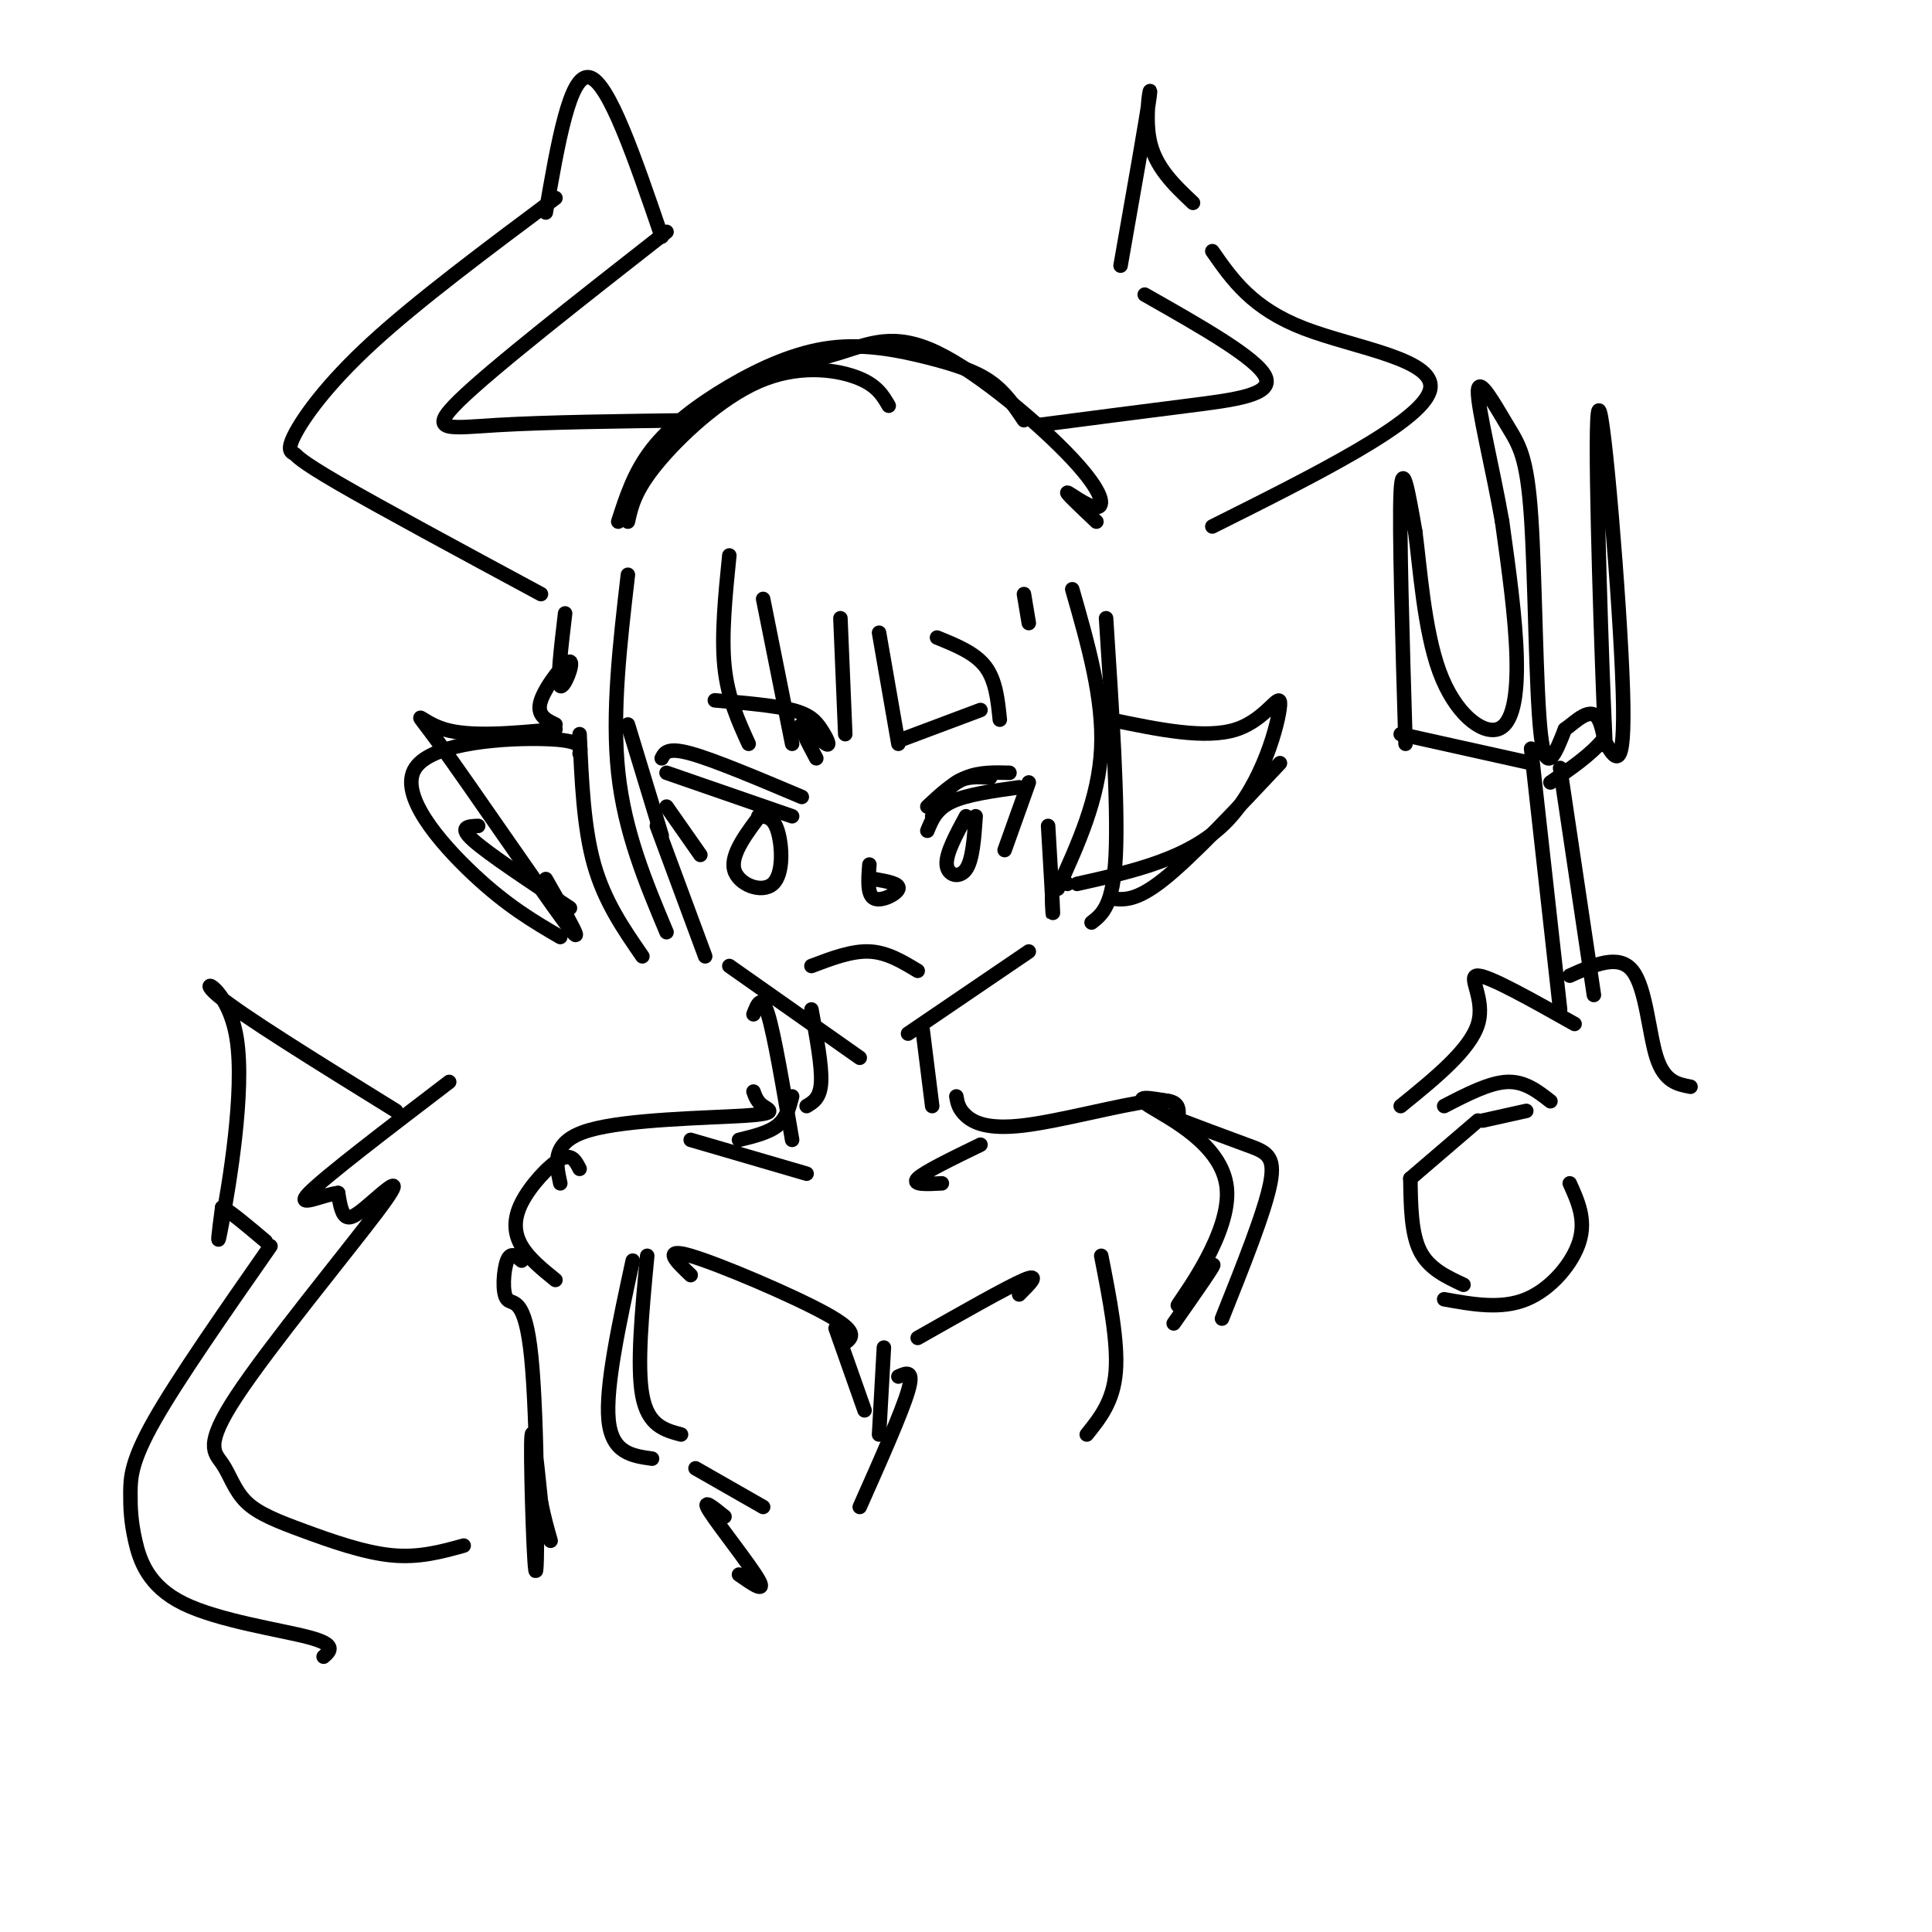 <svg viewBox='0 0 400 400' version='1.1' xmlns='http://www.w3.org/2000/svg' xmlns:xlink='http://www.w3.org/1999/xlink'><g fill='none' stroke='rgb(0,0,0)' stroke-width='3' stroke-linecap='round' stroke-linejoin='round'><path d='M130,108c0.714,-3.214 1.429,-6.429 6,-12c4.571,-5.571 13.000,-13.500 21,-17c8.000,-3.500 15.571,-2.571 20,-1c4.429,1.571 5.714,3.786 7,6'/><path d='M128,108c1.646,-5.119 3.292,-10.238 7,-15c3.708,-4.762 9.477,-9.165 16,-13c6.523,-3.835 13.800,-7.100 21,-8c7.200,-0.900 14.323,0.565 20,2c5.677,1.435 9.908,2.838 13,5c3.092,2.162 5.046,5.081 7,8'/><path d='M142,89c3.737,-3.702 7.474,-7.403 13,-10c5.526,-2.597 12.841,-4.088 19,-6c6.159,-1.912 11.161,-4.244 20,0c8.839,4.244 21.513,15.065 28,22c6.487,6.935 6.785,9.982 5,10c-1.785,0.018 -5.653,-2.995 -6,-3c-0.347,-0.005 2.826,2.997 6,6'/><path d='M144,87c-15.467,0.200 -30.933,0.400 -41,1c-10.067,0.600 -14.733,1.600 -8,-5c6.733,-6.600 24.867,-20.800 43,-35'/><path d='M137,49c-5.500,-16.083 -11.000,-32.167 -15,-33c-4.000,-0.833 -6.500,13.583 -9,28'/><path d='M115,41c-14.254,10.638 -28.507,21.276 -38,30c-9.493,8.724 -14.225,15.534 -16,19c-1.775,3.466 -0.593,3.587 0,4c0.593,0.413 0.598,1.118 9,6c8.402,4.882 25.201,13.941 42,23'/><path d='M215,88c10.756,-1.400 21.511,-2.800 31,-4c9.489,-1.200 17.711,-2.200 16,-6c-1.711,-3.800 -13.356,-10.400 -25,-17'/><path d='M232,55c2.733,-15.489 5.467,-30.978 6,-35c0.533,-4.022 -1.133,3.422 0,9c1.133,5.578 5.067,9.289 9,13'/><path d='M251,52c4.133,5.933 8.267,11.867 19,16c10.733,4.133 28.067,6.467 26,13c-2.067,6.533 -23.533,17.267 -45,28'/><path d='M151,115c-0.833,8.250 -1.667,16.500 -1,23c0.667,6.500 2.833,11.250 5,16'/><path d='M158,124c0.000,0.000 6.000,30.000 6,30'/><path d='M174,128c0.000,0.000 1.000,24.000 1,24'/><path d='M182,131c0.000,0.000 4.000,23.000 4,23'/><path d='M194,132c3.917,1.583 7.833,3.167 10,6c2.167,2.833 2.583,6.917 3,11'/><path d='M212,123c0.000,0.000 1.000,6.000 1,6'/><path d='M130,119c-1.667,14.333 -3.333,28.667 -2,41c1.333,12.333 5.667,22.667 10,33'/><path d='M120,152c0.417,9.667 0.833,19.333 3,27c2.167,7.667 6.083,13.333 10,19'/><path d='M222,122c3.250,11.333 6.500,22.667 6,33c-0.500,10.333 -4.750,19.667 -9,29'/><path d='M229,128c1.250,19.250 2.500,38.500 2,49c-0.500,10.500 -2.750,12.250 -5,14'/><path d='M130,150c0.000,0.000 7.000,23.000 7,23'/><path d='M136,171c0.000,0.000 10.000,27.000 10,27'/><path d='M151,200c0.000,0.000 27.000,19.000 27,19'/><path d='M188,214c0.000,0.000 25.000,-17.000 25,-17'/><path d='M217,171c0.489,8.267 0.978,16.533 1,18c0.022,1.467 -0.422,-3.867 0,-6c0.422,-2.133 1.711,-1.067 3,0'/><path d='M137,157c0.583,-1.167 1.167,-2.333 6,-1c4.833,1.333 13.917,5.167 23,9'/><path d='M138,160c0.000,0.000 26.000,9.000 26,9'/><path d='M138,167c0.000,0.000 7.000,10.000 7,10'/><path d='M157,169c1.530,0.006 3.060,0.012 4,3c0.940,2.988 1.292,8.958 -1,11c-2.292,2.042 -7.226,0.155 -8,-3c-0.774,-3.155 2.613,-7.577 6,-12'/><path d='M192,167c2.583,-2.417 5.167,-4.833 8,-6c2.833,-1.167 5.917,-1.083 9,-1'/><path d='M192,172c0.917,-2.250 1.833,-4.500 5,-6c3.167,-1.500 8.583,-2.250 14,-3'/><path d='M213,162c0.000,0.000 -5.000,14.000 -5,14'/><path d='M193,169c1.500,-2.833 3.000,-5.667 5,-7c2.000,-1.333 4.500,-1.167 7,-1'/><path d='M202,169c-0.311,4.533 -0.622,9.067 -2,11c-1.378,1.933 -3.822,1.267 -4,-1c-0.178,-2.267 1.911,-6.133 4,-10'/><path d='M148,145c6.158,0.526 12.316,1.053 16,2c3.684,0.947 4.895,2.316 6,4c1.105,1.684 2.105,3.684 1,3c-1.105,-0.684 -4.316,-4.053 -5,-4c-0.684,0.053 1.158,3.526 3,7'/><path d='M187,153c0.000,0.000 16.000,-6.000 16,-6'/><path d='M180,179c-0.244,3.133 -0.489,6.267 1,7c1.489,0.733 4.711,-0.933 5,-2c0.289,-1.067 -2.356,-1.533 -5,-2'/><path d='M168,200c4.167,-1.583 8.333,-3.167 12,-3c3.667,0.167 6.833,2.083 10,4'/><path d='M117,127c-0.845,7.113 -1.690,14.226 -1,15c0.690,0.774 2.917,-4.792 2,-5c-0.917,-0.208 -4.976,4.940 -6,8c-1.024,3.060 0.988,4.030 3,5'/><path d='M120,156c0.345,-1.369 0.690,-2.738 -7,-3c-7.690,-0.262 -23.417,0.583 -27,6c-3.583,5.417 4.976,15.405 12,22c7.024,6.595 12.512,9.798 18,13'/><path d='M230,149c9.827,2.048 19.655,4.095 26,2c6.345,-2.095 9.208,-8.333 9,-5c-0.208,3.333 -3.488,16.238 -11,24c-7.512,7.762 -19.256,10.381 -31,13'/><path d='M265,158c-9.083,9.667 -18.167,19.333 -24,24c-5.833,4.667 -8.417,4.333 -11,4'/><path d='M115,151c-8.810,0.815 -17.619,1.631 -23,0c-5.381,-1.631 -7.333,-5.708 -1,3c6.333,8.708 20.952,30.202 26,37c5.048,6.798 0.524,-1.101 -4,-9'/><path d='M99,171c-2.083,0.083 -4.167,0.167 -1,3c3.167,2.833 11.583,8.417 20,14'/><path d='M156,210c0.833,-2.167 1.667,-4.333 3,0c1.333,4.333 3.167,15.167 5,26'/><path d='M191,213c0.000,0.000 2.000,16.000 2,16'/><path d='M168,209c1.083,5.833 2.167,11.667 2,15c-0.167,3.333 -1.583,4.167 -3,5'/><path d='M164,227c-0.583,2.250 -1.167,4.500 -3,6c-1.833,1.500 -4.917,2.250 -8,3'/><path d='M198,227c0.226,1.298 0.452,2.595 2,4c1.548,1.405 4.417,2.917 12,2c7.583,-0.917 19.881,-4.262 26,-5c6.119,-0.738 6.060,1.131 6,3'/><path d='M156,226c0.381,1.065 0.762,2.131 2,3c1.238,0.869 3.333,1.542 -4,2c-7.333,0.458 -24.095,0.702 -32,3c-7.905,2.298 -6.952,6.649 -6,11'/><path d='M143,236c0.000,0.000 24.000,7.000 24,7'/><path d='M203,237c-5.833,2.833 -11.667,5.667 -13,7c-1.333,1.333 1.833,1.167 5,1'/><path d='M134,260c-1.083,11.417 -2.167,22.833 -1,29c1.167,6.167 4.583,7.083 8,8'/><path d='M131,261c-2.833,13.083 -5.667,26.167 -5,33c0.667,6.833 4.833,7.417 9,8'/><path d='M228,260c1.750,8.917 3.500,17.833 3,24c-0.500,6.167 -3.250,9.583 -6,13'/><path d='M143,264c-3.022,-2.889 -6.044,-5.778 0,-4c6.044,1.778 21.156,8.222 28,12c6.844,3.778 5.422,4.889 4,6'/><path d='M190,277c9.250,-5.250 18.500,-10.500 22,-12c3.500,-1.500 1.250,0.750 -1,3'/><path d='M183,279c0.000,0.000 -1.000,18.000 -1,18'/><path d='M144,304c0.000,0.000 14.000,8.000 14,8'/><path d='M242,231c5.978,2.267 11.956,4.533 16,6c4.044,1.467 6.156,2.133 5,8c-1.156,5.867 -5.578,16.933 -10,28'/><path d='M120,242c-0.827,-1.637 -1.655,-3.274 -4,-2c-2.345,1.274 -6.208,5.458 -8,9c-1.792,3.542 -1.512,6.440 0,9c1.512,2.560 4.256,4.780 7,7'/><path d='M242,228c-3.874,-0.692 -7.748,-1.384 -4,1c3.748,2.384 15.118,7.845 16,17c0.882,9.155 -8.724,22.003 -10,24c-1.276,1.997 5.778,-6.858 7,-8c1.222,-1.142 -3.389,5.429 -8,12'/><path d='M326,212c-8.800,-4.956 -17.600,-9.911 -20,-10c-2.400,-0.089 1.600,4.689 0,10c-1.600,5.311 -8.800,11.156 -16,17'/><path d='M299,229c4.667,-2.417 9.333,-4.833 13,-5c3.667,-0.167 6.333,1.917 9,4'/><path d='M316,230c0.000,0.000 -9.000,2.000 -9,2'/><path d='M306,232c0.000,0.000 -14.000,12.000 -14,12'/><path d='M292,244c0.083,5.667 0.167,11.333 2,15c1.833,3.667 5.417,5.333 9,7'/><path d='M325,245c1.689,3.733 3.378,7.467 2,12c-1.378,4.533 -5.822,9.867 -11,12c-5.178,2.133 -11.089,1.067 -17,0'/><path d='M350,225c-2.689,-0.511 -5.378,-1.022 -7,-6c-1.622,-4.978 -2.178,-14.422 -5,-18c-2.822,-3.578 -7.911,-1.289 -13,1'/><path d='M323,209c0.000,0.000 -6.000,-54.000 -6,-54'/><path d='M330,206c0.000,0.000 -7.000,-47.000 -7,-47'/><path d='M317,158c0.000,0.000 -27.000,-6.000 -27,-6'/><path d='M291,154c-0.667,-22.333 -1.333,-44.667 -1,-52c0.333,-7.333 1.667,0.333 3,8'/><path d='M293,110c0.943,6.928 1.799,20.249 5,29c3.201,8.751 8.746,12.933 12,12c3.254,-0.933 4.215,-6.981 4,-15c-0.215,-8.019 -1.608,-18.010 -3,-28'/><path d='M311,108c-1.884,-10.756 -5.093,-23.647 -5,-27c0.093,-3.353 3.489,2.833 6,7c2.511,4.167 4.138,6.314 5,19c0.862,12.686 0.961,35.910 2,45c1.039,9.090 3.020,4.045 5,-1'/><path d='M324,151c2.257,-1.579 5.400,-5.025 7,-2c1.600,3.025 1.656,12.522 1,-4c-0.656,-16.522 -2.023,-59.064 -1,-60c1.023,-0.936 4.435,39.732 5,58c0.565,18.268 -1.718,14.134 -4,10'/><path d='M332,153c-2.500,3.167 -6.750,6.083 -11,9'/><path d='M96,320c-4.635,1.286 -9.270,2.571 -15,2c-5.730,-0.571 -12.556,-2.999 -18,-5c-5.444,-2.001 -9.508,-3.576 -12,-6c-2.492,-2.424 -3.413,-5.696 -5,-8c-1.587,-2.304 -3.840,-3.639 3,-14c6.840,-10.361 22.771,-29.746 29,-38c6.229,-8.254 2.754,-5.376 0,-3c-2.754,2.376 -4.787,4.250 -6,4c-1.213,-0.250 -1.607,-2.625 -2,-5'/><path d='M70,247c-2.933,0.244 -9.267,3.356 -6,0c3.267,-3.356 16.133,-13.178 29,-23'/><path d='M82,230c-16.179,-10.012 -32.357,-20.024 -37,-24c-4.643,-3.976 2.250,-1.917 4,9c1.750,10.917 -1.643,30.690 -3,38c-1.357,7.310 -0.679,2.155 0,-3'/><path d='M46,250c1.500,0.667 5.250,3.833 9,7'/><path d='M56,258c-9.574,13.728 -19.148,27.456 -24,36c-4.852,8.544 -4.982,11.906 -5,15c-0.018,3.094 0.078,5.922 1,10c0.922,4.078 2.671,9.406 10,13c7.329,3.594 20.237,5.456 26,7c5.763,1.544 4.382,2.772 3,4'/><path d='M108,261c-1.127,-0.960 -2.255,-1.920 -3,0c-0.745,1.920 -1.109,6.719 0,8c1.109,1.281 3.689,-0.956 5,12c1.311,12.956 1.353,41.103 1,44c-0.353,2.897 -1.101,-19.458 -1,-26c0.101,-6.542 1.050,2.729 2,12'/><path d='M112,311c0.667,3.333 1.333,5.667 2,8'/><path d='M173,275c0.000,0.000 6.000,17.000 6,17'/><path d='M186,285c1.667,-0.750 3.333,-1.500 2,3c-1.333,4.500 -5.667,14.250 -10,24'/><path d='M150,314c-2.467,-2.000 -4.933,-4.000 -3,-1c1.933,3.000 8.267,11.000 10,14c1.733,3.000 -1.133,1.000 -4,-1'/></g>
</svg>